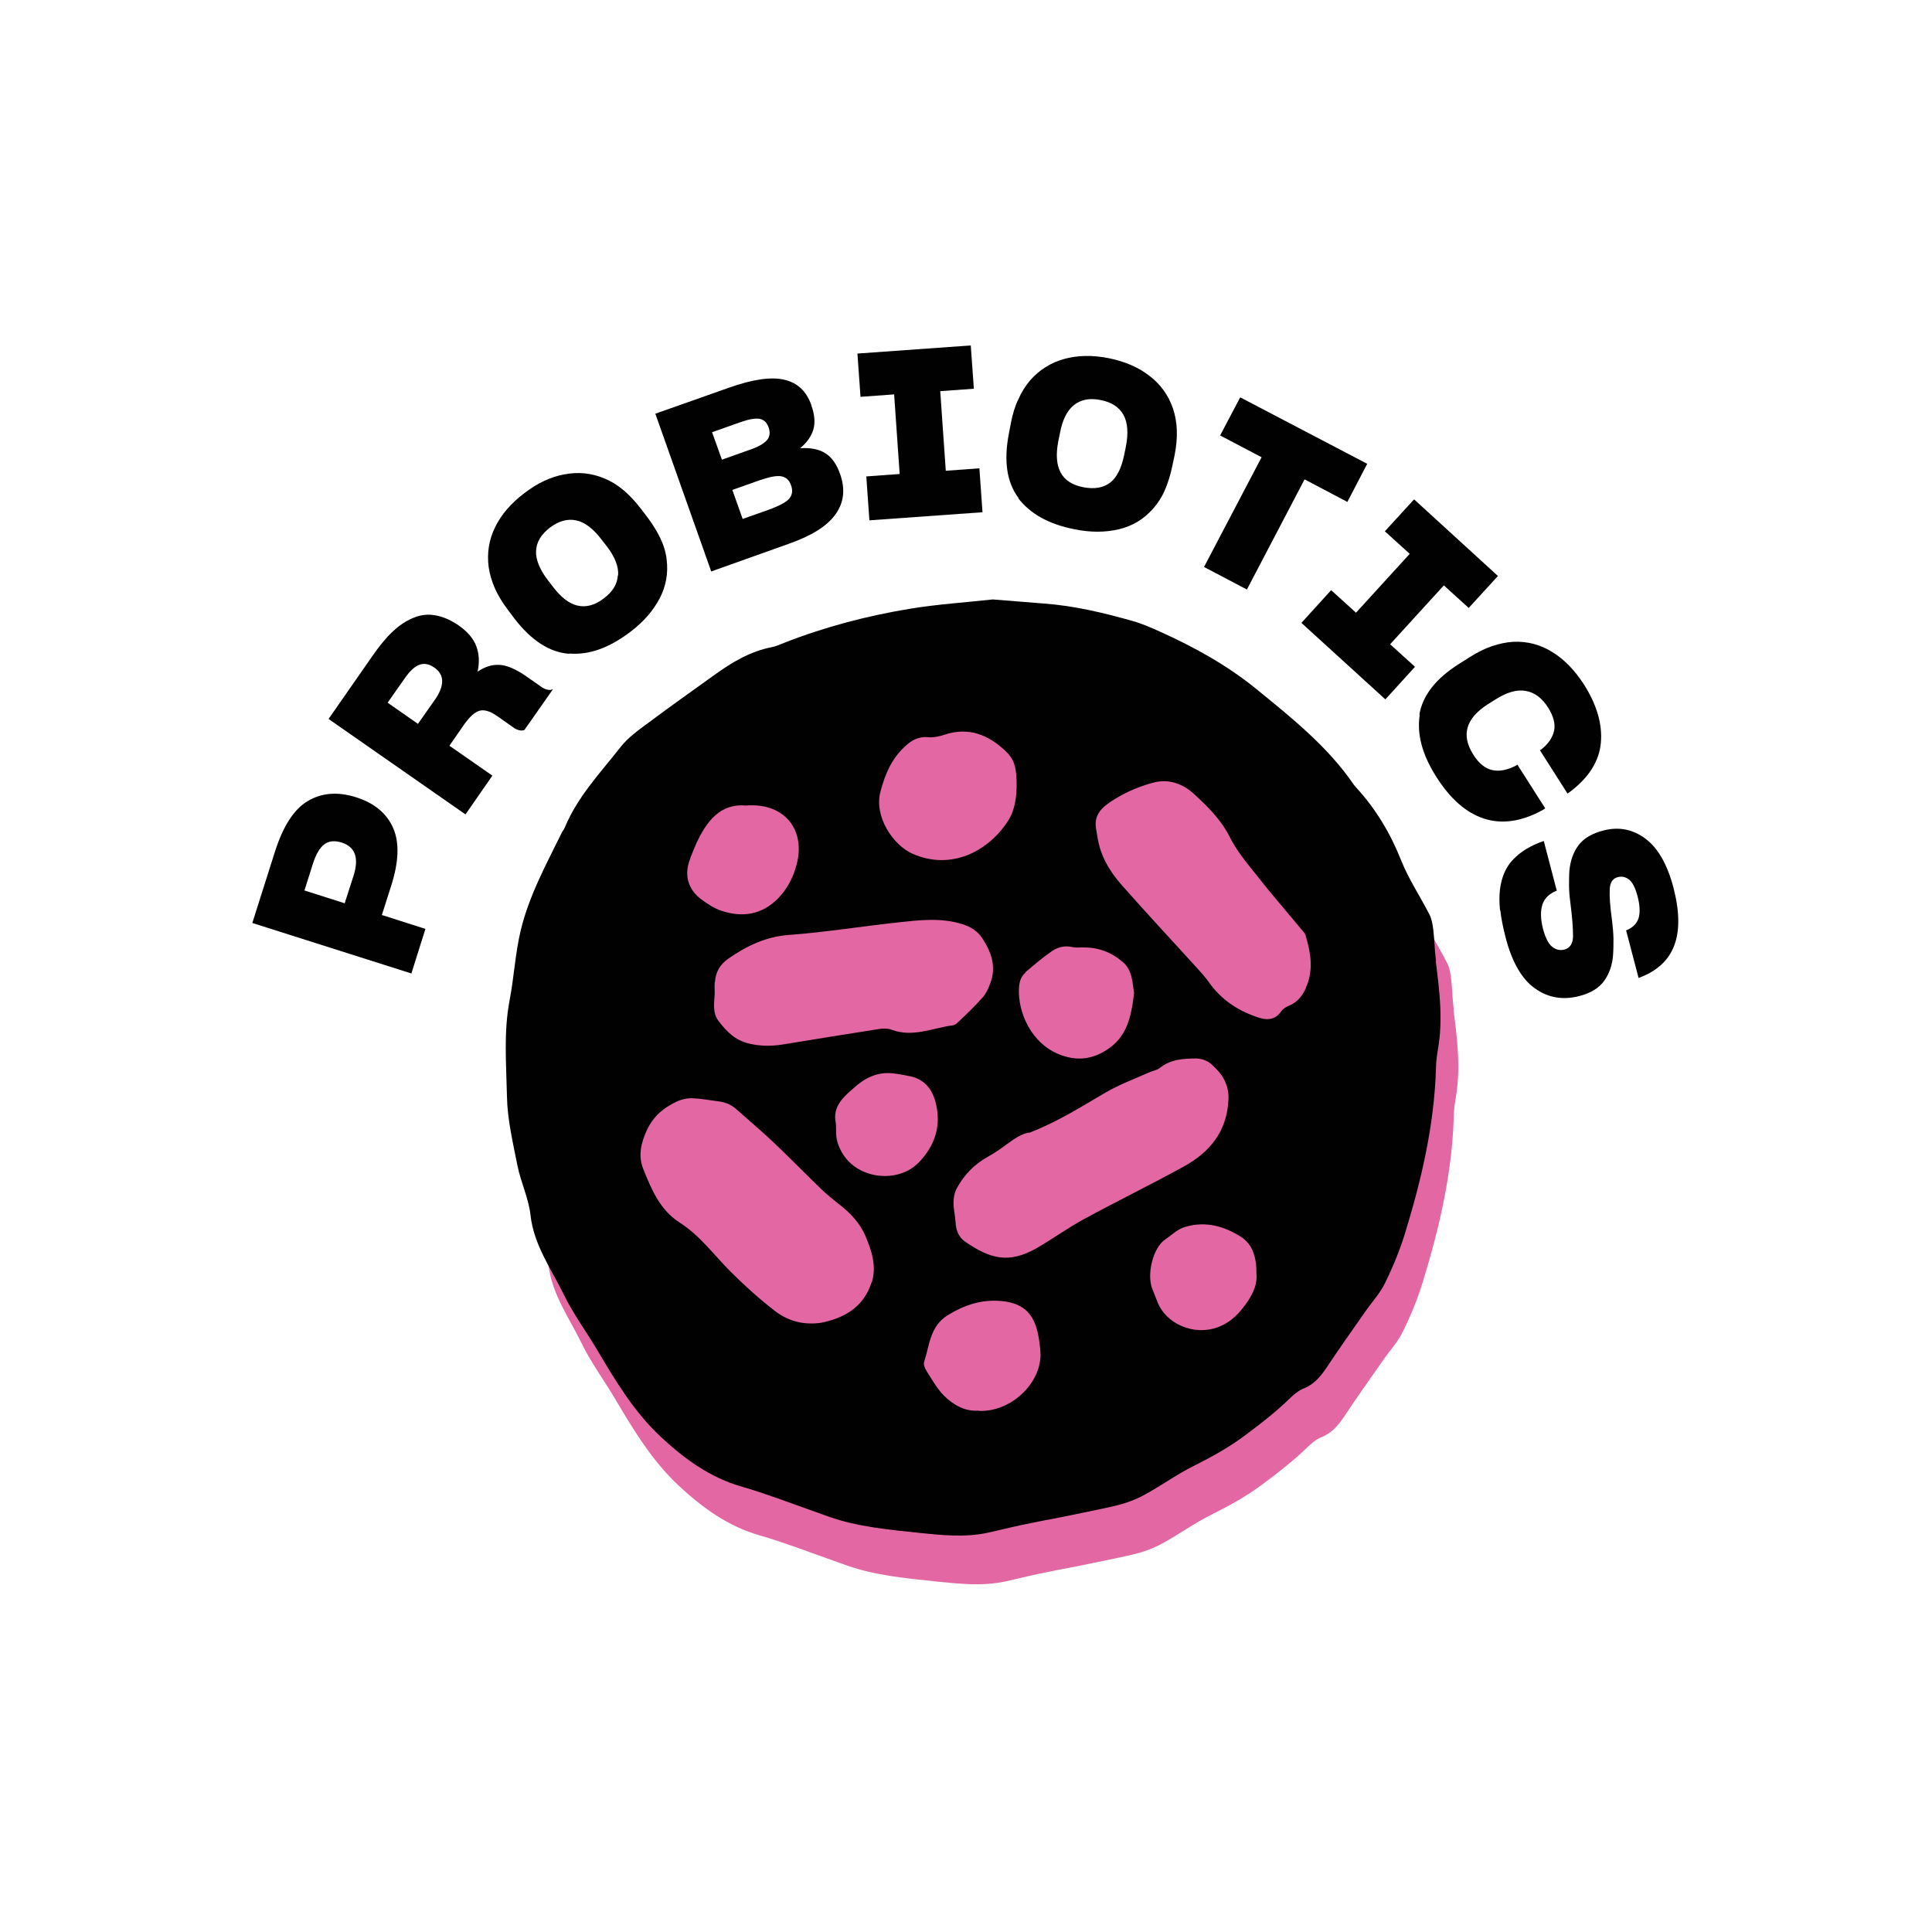 <svg viewBox="0 0 150 150" version="1.1" xmlns="http://www.w3.org/2000/svg" id="Layer_1">
  
  <defs>
    <style>
      .st0 {
        fill: #010101;
      }

      .st1 {
        fill: #e367a2;
      }
    </style>
  </defs>
  <path d="M112.87,78.39c-.11-.8-.11-1.62-.21-2.43-.05-.39-.11-.8-.29-1.16-.72-1.42-1.62-2.75-2.2-4.21-.84-2.11-1.96-3.99-3.49-5.66-.06-.06-.11-.14-.18-.21-2.03-2.98-4.83-5.2-7.56-7.43-2.27-1.85-4.83-3.27-7.5-4.47-.71-.32-1.42-.63-2.17-.84-2.24-.63-4.49-1.17-6.82-1.34-1.32-.1-2.64-.21-3.99-.32-2.11.23-4.25.37-6.35.71-3.38.55-6.69,1.42-9.88,2.67-.29.11-.6.26-.9.32-1.7.32-3.14,1.19-4.52,2.19-1.7,1.22-3.41,2.43-5.08,3.68-.76.56-1.58,1.14-2.16,1.88-1.56,1.99-3.35,3.86-4.34,6.26-.05.13-.14.23-.21.35-1.22,2.49-2.57,4.94-3.22,7.67-.42,1.77-.51,3.6-.85,5.37-.48,2.49-.26,5-.21,7.48.03,1.8.47,3.62.82,5.4.26,1.29.87,2.53,1.01,3.83.26,2.32,1.59,4.13,2.56,6.11.74,1.54,1.8,2.96,2.67,4.44,1.42,2.4,2.85,4.76,4.91,6.68,1.82,1.69,3.78,3.12,6.21,3.83.97.27,1.91.6,2.86.93,1.32.47,2.64.95,3.96,1.42,2.25.79,4.63,1,6.98,1.25,1.75.18,3.55.37,5.31,0,.88-.19,1.77-.42,2.67-.61.98-.21,1.96-.39,2.94-.58,1.46-.31,2.94-.58,4.41-.93.74-.18,1.48-.45,2.16-.82,1.32-.71,2.54-1.61,3.88-2.27,1.42-.71,2.77-1.46,4.05-2.43,1.17-.87,2.3-1.75,3.35-2.77.32-.31.69-.63,1.09-.79.82-.32,1.32-.93,1.79-1.62.98-1.48,2.01-2.93,3.02-4.37.51-.74,1.16-1.43,1.54-2.24.6-1.22,1.13-2.51,1.53-3.81,1.29-4.2,2.28-8.44,2.41-12.85,0-.5.08-1,.16-1.5.39-2.28.11-4.54-.18-6.8l.02-.02Z" class="st1"></path>
  <g>
    <path d="M111.49,74.61c-.11-.8-.11-1.62-.21-2.43-.05-.39-.11-.8-.29-1.16-.72-1.42-1.62-2.75-2.2-4.21-.84-2.11-1.96-3.99-3.49-5.66-.06-.06-.11-.14-.18-.21-2.03-2.98-4.83-5.2-7.56-7.43-2.27-1.85-4.83-3.27-7.5-4.47-.71-.32-1.42-.63-2.17-.84-2.24-.63-4.49-1.17-6.82-1.34-1.32-.1-2.64-.21-3.99-.32-2.11.23-4.25.37-6.35.71-3.38.55-6.69,1.42-9.88,2.67-.29.11-.6.26-.9.32-1.7.32-3.14,1.19-4.52,2.19-1.7,1.22-3.41,2.43-5.08,3.68-.76.56-1.58,1.14-2.16,1.88-1.56,1.99-3.35,3.86-4.34,6.26-.05.13-.14.23-.21.35-1.22,2.49-2.57,4.94-3.22,7.67-.42,1.77-.51,3.6-.85,5.37-.48,2.49-.26,5-.21,7.48.03,1.8.47,3.62.82,5.4.26,1.29.87,2.53,1.01,3.83.26,2.32,1.59,4.13,2.56,6.11.74,1.54,1.8,2.96,2.67,4.44,1.42,2.4,2.85,4.76,4.91,6.68,1.82,1.69,3.78,3.12,6.21,3.83.97.27,1.91.6,2.86.93,1.32.47,2.64.95,3.96,1.42,2.25.79,4.63,1,6.98,1.25,1.75.18,3.55.37,5.31,0,.88-.19,1.77-.42,2.67-.61.98-.21,1.96-.39,2.94-.58,1.46-.31,2.94-.58,4.41-.93.74-.18,1.48-.45,2.16-.82,1.32-.71,2.54-1.61,3.88-2.27,1.42-.71,2.77-1.46,4.05-2.43,1.17-.87,2.3-1.75,3.35-2.77.32-.31.69-.63,1.09-.79.82-.32,1.32-.93,1.79-1.62.98-1.48,2.01-2.93,3.02-4.37.51-.74,1.16-1.43,1.54-2.24.6-1.22,1.13-2.51,1.53-3.81,1.29-4.2,2.28-8.44,2.41-12.85,0-.5.08-1,.16-1.5.39-2.28.11-4.54-.18-6.8l.02-.02ZM79.62,75.48c.66-.56,1.32-1.13,2.03-1.62.48-.34,1.05-.47,1.66-.32.27.06.58,0,.87.02,1.13,0,2.14.39,2.99,1.13.77.66.74,1.61.88,2.4-.21,1.8-.53,3.41-2.12,4.42-1.11.72-2.24.87-3.52.42-2.38-.85-3.38-3.39-3.3-5.15.02-.5.13-.95.51-1.27v-.02ZM68.37,61.42c.35-1.32.85-2.48,1.83-3.41.51-.5,1.08-.85,1.88-.77.4.03.84-.06,1.22-.19,1.88-.63,3.41-.02,4.76,1.25.71.68.88,1.27.87,2.78-.02.68-.08,1.74-.66,2.64-1.46,2.3-4.36,3.91-7.41,2.57-1.51-.66-3.04-2.9-2.49-4.87ZM55.51,76.24c.05-.77.4-1.38,1.05-1.82,1.42-.98,2.9-1.7,4.68-1.83,2.81-.21,5.61-.66,8.43-.97,1.69-.18,3.39-.4,5.07.14.66.21,1.16.53,1.54,1.11.71,1.09,1.09,2.22.6,3.49-.14.37-.31.76-.56,1.05-.6.68-1.25,1.3-1.91,1.93-.13.13-.29.26-.47.27-1.56.21-3.07.95-4.71.34-.29-.11-.66-.11-.97-.06-2.51.39-5.02.8-7.53,1.21-.87.13-1.72.13-2.59-.08-1.08-.26-1.75-.95-2.38-1.79-.43-.6-.32-1.24-.27-2.09,0-.16-.02-.53,0-.88l.03-.02ZM53.58,66.65c.16-.4.32-.8.5-1.21.8-1.7,1.85-3.07,3.83-2.9,2.98-.24,4.66,1.87,3.94,4.58-.27,1.01-.71,1.87-1.43,2.62-1.27,1.29-2.77,1.51-4.39.98-.58-.19-1.11-.55-1.59-.9-1.06-.79-1.35-1.96-.84-3.18h-.02ZM67.67,99.56c-.61,1.91-2.09,2.77-3.92,3.14-1.35.19-2.54-.11-3.6-.93-1.21-.93-2.33-1.95-3.41-3.02-1.3-1.3-2.38-2.81-3.97-3.83-1.53-.97-2.2-2.59-2.83-4.17-.4-1-.19-1.99.29-3.02.51-1.09,1.3-1.72,2.28-2.19.37-.18.84-.29,1.25-.27.68.02,1.37.16,2.04.24.51.06.98.26,1.37.61.92.82,1.87,1.62,2.77,2.46,1.29,1.22,2.53,2.49,3.81,3.73.42.4.87.77,1.32,1.13.92.69,1.7,1.51,2.14,2.56.47,1.13.87,2.32.47,3.59v-.02ZM71.28,90.3c-1.69,1.72-5.42,1.27-6.27-1.66-.13-.43-.08-.93-.11-1.4-.31-1.37.64-2.11,1.48-2.85.8-.71,1.74-1.17,2.88-1.06.47.05.93.13,1.4.23,1.06.23,1.67.92,1.96,1.95.51,1.87-.03,3.46-1.32,4.78l-.02.02ZM75.96,109.52c-1.01.08-1.91-.42-2.65-1.14-.55-.55-.95-1.27-1.37-1.93-.13-.21-.26-.51-.19-.71.42-1.3.45-2.78,1.85-3.64,1.29-.79,2.61-1.22,4.12-1.09,1.59.14,2.46.85,2.83,2.38.13.53.19,1.08.23,1.61.13,2.35-2.28,4.65-4.78,4.54l-.03-.02ZM84.18,94.64c-1.27.69-2.44,1.54-3.7,2.27-2.16,1.22-3.59.84-5.55-.51-.5-.34-.71-.88-.74-1.51-.03-.5-.16-1.01-.16-1.51,0-.39.08-.8.26-1.13.56-1.03,1.37-1.87,2.41-2.44.32-.18.63-.37.93-.58.8-.56,1.54-1.22,2.33-1.3,2.24-.87,4.02-2.03,5.87-3.1,1.09-.64,2.3-1.08,3.44-1.59.26-.11.58-.16.8-.34.82-.66,1.82-.71,2.78-.72.37,0,.82.14,1.11.37.85.71,1.46,1.56,1.42,2.78-.1,2.49-1.43,4.13-3.51,5.26-2.54,1.4-5.15,2.67-7.69,4.05l-.02.02ZM96.87,101.04c-.6.88-1.27,1.62-2.33,2.01-1.88.68-4.05-.27-4.7-2.03-.13-.34-.27-.66-.4-1.01-.4-1.14.08-3.14,1.03-3.78.5-.34.93-.79,1.54-.97,1.58-.48,3.02-.06,4.33.76.95.61,1.22,1.66,1.21,2.86.08.76-.23,1.48-.68,2.16ZM101.4,76.69c-.26.58-.61,1.06-1.21,1.34-.26.11-.56.26-.71.48-.53.79-1.29.68-1.96.43-1.46-.51-2.72-1.35-3.64-2.65-.31-.45-.69-.85-1.05-1.25-1.9-2.09-3.84-4.17-5.71-6.29-.82-.93-1.5-1.96-1.8-3.2-.1-.42-.16-.85-.23-1.27-.18-1.21.72-1.77,1.48-2.25.9-.56,1.95-1,2.99-1.27,1.16-.31,2.27.08,3.14.88,1.06.98,2.09,1.98,2.77,3.33.56,1.13,1.4,2.11,2.19,3.1,1.09,1.4,2.27,2.73,3.39,4.1.11.14.26.27.31.43.4,1.34.64,2.69.05,4.04l-.02.05Z" class="st0"></path>
    <g>
      <path d="M29.65,71.04l3.38,1.08-1.09,3.46-12.35-3.92,1.77-5.58c.63-1.95,1.46-3.25,2.54-3.89,1.08-.64,2.33-.74,3.75-.29,1.42.45,2.38,1.25,2.88,2.4s.43,2.65-.18,4.54l-.71,2.22h.02ZM23.62,69.13l3.14,1,.68-2.11c.23-.71.26-1.27.11-1.7s-.48-.72-1-.9c-.56-.18-1.03-.13-1.38.14-.35.27-.64.77-.87,1.48l-.66,2.09h-.02Z" class="st0"></path>
      <path d="M34.88,57.89l3.35,2.33-2.09,3.01-10.63-7.41,3.44-4.94c.4-.58.79-1.06,1.17-1.48.39-.4.76-.74,1.13-.98.76-.5,1.48-.74,2.19-.69.71.05,1.43.32,2.16.82.69.48,1.16,1.03,1.38,1.62s.26,1.25.1,1.98c.56-.39,1.13-.56,1.7-.53s1.24.32,1.98.82l1.29.9c.16.11.31.18.47.21s.29.02.42-.05l-2.22,3.17c-.13.06-.27.06-.43.02-.16-.05-.31-.11-.43-.21l-1.24-.87c-.55-.39-1.01-.53-1.38-.43s-.76.45-1.19,1.05l-1.14,1.64v.03ZM30.1,54.56l2.35,1.64,1.32-1.88c.37-.53.55-1,.56-1.42,0-.42-.19-.77-.58-1.05l-.05-.03c-.39-.27-.76-.34-1.13-.21-.37.13-.74.48-1.13,1.03l-1.34,1.91h-.02Z" class="st0"></path>
      <path d="M44.19,50.76c-1.53-.11-2.96-1.05-4.26-2.75l-.51-.68c-.42-.56-.76-1.11-1-1.66s-.4-1.09-.48-1.64c-.14-1.09.02-2.12.5-3.1.48-.98,1.24-1.87,2.27-2.64.51-.39,1.01-.71,1.53-.95s1.05-.42,1.58-.51c1.08-.21,2.11-.1,3.12.32,1.01.42,1.93,1.19,2.78,2.3l.53.69c.43.56.77,1.13,1.03,1.67s.42,1.09.48,1.64c.13,1.06-.05,2.07-.55,3.02-.5.95-1.25,1.82-2.3,2.61-1.61,1.22-3.18,1.79-4.71,1.66v.02ZM47.99,44.68c.05-.68-.24-1.43-.88-2.27l-.39-.5c-.66-.87-1.32-1.37-1.99-1.51s-1.35.05-2.03.56c-.69.53-1.05,1.13-1.08,1.82-.03.68.29,1.45.93,2.28l.39.51c.63.82,1.25,1.3,1.91,1.45s1.34-.03,2.03-.56c.68-.51,1.05-1.11,1.09-1.79h.02Z" class="st0"></path>
      <path d="M55.21,44.34l-4.33-12.22,5.69-2.01c1.85-.66,3.3-.87,4.31-.63,1.03.23,1.72.88,2.11,1.96v.03c.26.71.31,1.34.16,1.88-.16.53-.5,1.01-1.03,1.45.77-.05,1.42.06,1.93.37.51.31.9.85,1.17,1.62.42,1.17.31,2.22-.35,3.14s-1.85,1.66-3.6,2.28l-6.06,2.16v-.03ZM55.29,33.57l.76,2.12,2.25-.8c.6-.21,1-.45,1.24-.71.23-.27.27-.6.14-.98h0c-.13-.39-.37-.61-.69-.68-.34-.06-.82.02-1.45.24l-2.24.79-.02.02ZM56.86,38.04l.8,2.25,2.04-.72c.84-.31,1.37-.6,1.59-.87.23-.29.27-.63.13-1.01h0c-.14-.42-.39-.64-.76-.71s-.93.05-1.72.32c0,0-2.09.74-2.09.74Z" class="st0"></path>
      <path d="M67.5,40.4l-.24-3.41,2.59-.19-.43-6.18-2.61.19-.24-3.36,8.8-.63.24,3.36-2.61.19.43,6.18,2.61-.19.24,3.41-8.8.63h.02Z" class="st0"></path>
      <path d="M79.09,38.68c-.93-1.22-1.17-2.9-.76-5.02l.16-.84c.13-.69.32-1.3.58-1.83.24-.55.55-1.03.9-1.45.72-.82,1.61-1.38,2.65-1.67s2.22-.31,3.47-.06c.63.13,1.21.31,1.72.53s1,.5,1.43.84c.87.66,1.48,1.51,1.83,2.54s.4,2.24.13,3.6l-.18.85c-.14.69-.34,1.32-.58,1.88s-.55,1.03-.92,1.45c-.71.8-1.59,1.34-2.64,1.59s-2.2.26-3.47,0c-1.99-.39-3.44-1.21-4.37-2.43l.03.02ZM86.17,37.49c.53-.4.9-1.13,1.11-2.17l.13-.63c.21-1.06.14-1.9-.19-2.49-.34-.6-.93-.98-1.77-1.14-.85-.18-1.54-.03-2.07.39s-.9,1.16-1.09,2.2l-.13.64c-.19,1.01-.13,1.8.19,2.4.32.6.92.98,1.77,1.14.84.16,1.53.05,2.06-.35v.02Z" class="st0"></path>
      <path d="M101.27,37.25l-4.46,8.52-3.33-1.75,4.47-8.52-3.22-1.69,1.56-2.96,9.86,5.16-1.54,2.96-3.3-1.74-.05.02Z" class="st0"></path>
      <path d="M101.05,48.35l2.3-2.53,1.93,1.75,4.17-4.57-1.93-1.75,2.27-2.48,6.51,5.95-2.27,2.48-1.93-1.75-4.17,4.57,1.93,1.75-2.3,2.53-6.53-5.95h.02Z" class="st0"></path>
      <path d="M110.2,55.49c.24-1.48,1.27-2.8,3.07-3.94l.84-.53c.58-.37,1.16-.66,1.72-.85s1.13-.31,1.66-.34c1.08-.05,2.09.21,3.02.79.93.56,1.75,1.42,2.46,2.51,1.01,1.59,1.45,3.1,1.32,4.54-.13,1.43-.93,2.7-2.4,3.81l-.19.13-2.14-3.36.1-.06c.55-.43.88-.92,1-1.46.11-.53-.05-1.13-.47-1.8-.47-.74-1.05-1.17-1.74-1.29s-1.48.11-2.38.69l-.56.35c-.85.55-1.37,1.14-1.56,1.79s-.05,1.35.43,2.11c.43.69.93,1.09,1.48,1.21s1.16,0,1.82-.34l.13-.08,2.16,3.39-.16.11c-1.66.92-3.18,1.14-4.58.69-1.4-.45-2.64-1.54-3.73-3.27-1.09-1.72-1.51-3.31-1.27-4.81l-.02.02Z" class="st0"></path>
      <path d="M116.46,70.67c-.06-.61-.06-1.16,0-1.64.13-.97.47-1.75,1.05-2.33.58-.6,1.35-1.06,2.33-1.4h.02l1.01,3.86h-.03c-.56.23-.93.58-1.09,1.08-.16.5-.14,1.13.05,1.88.18.66.4,1.13.69,1.37.29.24.6.32.95.24.45-.11.69-.47.69-1.06s-.06-1.45-.21-2.61c-.06-.45-.1-.9-.1-1.3s0-.82.03-1.19c.08-.77.31-1.42.71-1.95.4-.53,1.05-.92,1.93-1.14,1.19-.31,2.28-.1,3.27.64.98.74,1.7,2.01,2.17,3.81.47,1.82.5,3.31.06,4.47-.43,1.16-1.35,2.01-2.77,2.53h0l-.97-3.7h.02c.51-.21.82-.53.95-.95s.1-1-.08-1.7c-.18-.66-.39-1.08-.66-1.29s-.56-.27-.87-.19c-.4.1-.61.42-.63.95-.03.53.03,1.34.18,2.43.06.48.1.95.11,1.38,0,.43,0,.85-.03,1.25-.05.8-.29,1.48-.69,2.04-.4.56-1.06.97-1.96,1.19-1.25.32-2.4.13-3.43-.61-1.01-.72-1.79-2.06-2.28-4.01-.19-.74-.32-1.4-.39-2.01l-.03-.05Z" class="st0"></path>
    </g>
  </g>
</svg>